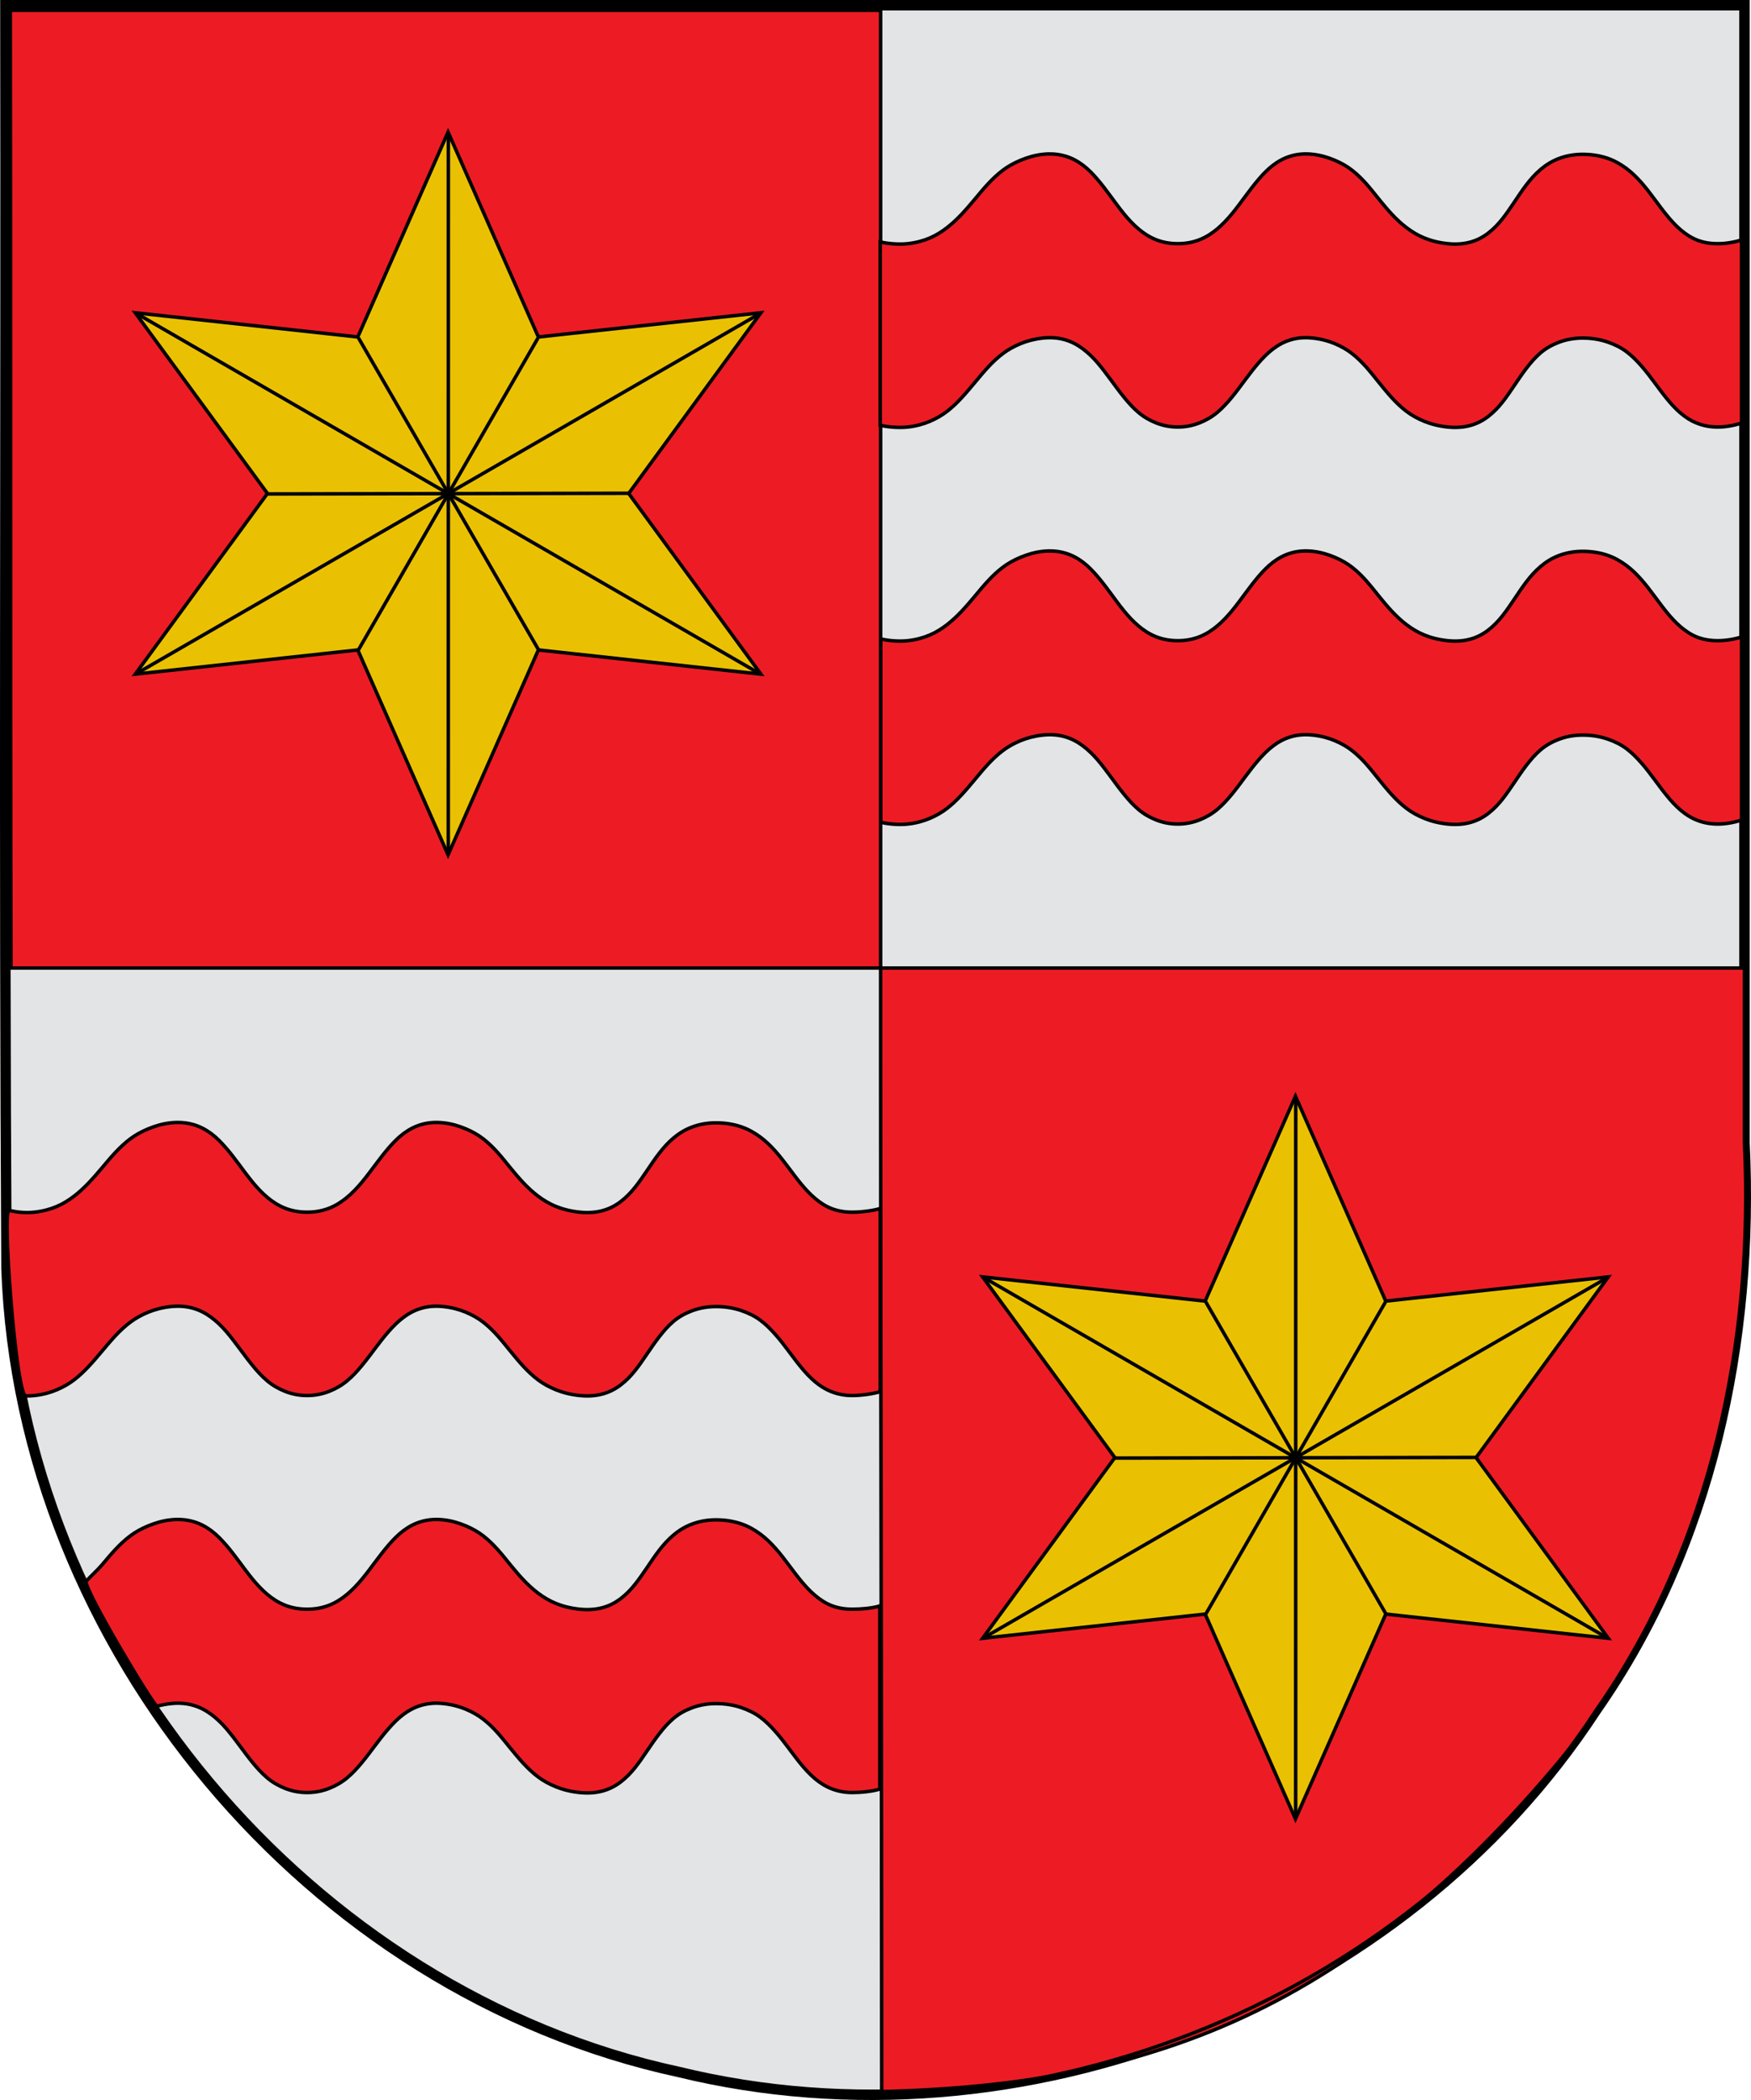 <?xml version="1.0" encoding="UTF-8" standalone="no"?>
<!-- Created with Inkscape (http://www.inkscape.org/) -->
<svg
   xmlns:dc="http://purl.org/dc/elements/1.1/"
   xmlns:cc="http://creativecommons.org/ns#"
   xmlns:rdf="http://www.w3.org/1999/02/22-rdf-syntax-ns#"
   xmlns:svg="http://www.w3.org/2000/svg"
   xmlns="http://www.w3.org/2000/svg"
   xmlns:xlink="http://www.w3.org/1999/xlink"
   xmlns:sodipodi="http://sodipodi.sourceforge.net/DTD/sodipodi-0.dtd"
   xmlns:inkscape="http://www.inkscape.org/namespaces/inkscape"
   width="503"
   height="603"
   id="svg2"
   sodipodi:version="0.32"
   inkscape:version="0.45+0.46pre3+devel"
   version="1.0"
   sodipodi:docbase="F:\Mis documentos\Mis imágenes\Banderas y escudos\svg\escudos realizados\subir"
   sodipodi:docname="Escudo_de_Olejua.svg"
   inkscape:output_extension="org.inkscape.output.svg.inkscape">
  <defs
     id="defs4">
    <inkscape:perspective
       sodipodi:type="inkscape:persp3d"
       inkscape:vp_x="0 : 325 : 1"
       inkscape:vp_y="0 : 1000 : 0"
       inkscape:vp_z="550 : 325 : 1"
       inkscape:persp3d-origin="275 : 216.66667 : 1"
       id="perspective184" />
    <linearGradient
       id="linearGradient14631">
      <stop
         style="stop-color:#403800;stop-opacity:1;"
         offset="0"
         id="stop14633" />
      <stop
         id="stop14635"
         offset="0.5"
         style="stop-color:#c8af00;stop-opacity:1;" />
      <stop
         style="stop-color:#403900;stop-opacity:1;"
         offset="1"
         id="stop14637" />
    </linearGradient>
    <linearGradient
       id="linearGradient14640">
      <stop
         style="stop-color:#5d070b;stop-opacity:1;"
         offset="0"
         id="stop14642" />
      <stop
         id="stop14644"
         offset="0.5"
         style="stop-color:#ed1c24;stop-opacity:1;" />
      <stop
         style="stop-color:#5d070a;stop-opacity:1;"
         offset="1"
         id="stop14646" />
    </linearGradient>
    <linearGradient
       inkscape:collect="always"
       xlink:href="#linearGradient8135"
       id="linearGradient16273"
       gradientUnits="userSpaceOnUse"
       gradientTransform="matrix(1.177,0,0,1.177,1357.736,-538.661)"
       x1="-418.389"
       y1="700.106"
       x2="-136.183"
       y2="700.106" />
    <linearGradient
       inkscape:collect="always"
       xlink:href="#linearGradient4476"
       id="linearGradient41330"
       gradientUnits="userSpaceOnUse"
       x1="133.797"
       y1="343.12"
       x2="416.203"
       y2="343.12" />
    <linearGradient
       inkscape:collect="always"
       xlink:href="#linearGradient4476"
       id="linearGradient42755"
       gradientUnits="userSpaceOnUse"
       x1="133.797"
       y1="343.12"
       x2="416.203"
       y2="343.12"
       gradientTransform="translate(0,259.358)" />
    <linearGradient
       inkscape:collect="always"
       xlink:href="#linearGradient4476"
       id="linearGradient44244"
       gradientUnits="userSpaceOnUse"
       gradientTransform="translate(0,565.358)"
       x1="133.797"
       y1="343.12"
       x2="416.203"
       y2="343.12" />
    <linearGradient
       inkscape:collect="always"
       xlink:href="#linearGradient4476"
       id="linearGradient46595"
       gradientUnits="userSpaceOnUse"
       gradientTransform="translate(0,869.358)"
       x1="133.797"
       y1="343.12"
       x2="416.203"
       y2="343.12" />
    <linearGradient
       inkscape:collect="always"
       xlink:href="#linearGradient4476"
       id="linearGradient47099"
       gradientUnits="userSpaceOnUse"
       gradientTransform="translate(0,1052.117)"
       x1="133.797"
       y1="343.12"
       x2="416.203"
       y2="343.12" />
    <linearGradient
       id="linearGradient9120">
      <stop
         style="stop-color:#403800;stop-opacity:1;"
         offset="0"
         id="stop9122" />
      <stop
         id="stop9124"
         offset="0.5"
         style="stop-color:#c8af00;stop-opacity:1;" />
      <stop
         style="stop-color:#403900;stop-opacity:1;"
         offset="1"
         id="stop9126" />
    </linearGradient>
    <linearGradient
       inkscape:collect="always"
       xlink:href="#linearGradient4476"
       id="linearGradient40949"
       gradientUnits="userSpaceOnUse"
       x1="133.797"
       y1="343.12"
       x2="416.203"
       y2="343.12"
       gradientTransform="translate(563,278)" />
    <linearGradient
       id="linearGradient36935">
      <stop
         style="stop-color:#3c030b;stop-opacity:1;"
         offset="0"
         id="stop36937" />
      <stop
         id="stop16346"
         offset="0.5"
         style="stop-color:#ad1518;stop-opacity:1;" />
      <stop
         style="stop-color:#3b040a;stop-opacity:1;"
         offset="1"
         id="stop36939" />
    </linearGradient>
    <linearGradient
       inkscape:collect="always"
       xlink:href="#linearGradient36935"
       id="linearGradient8153"
       gradientUnits="userSpaceOnUse"
       gradientTransform="translate(0,204)"
       x1="133.897"
       y1="773.12"
       x2="416.103"
       y2="773.12" />
    <linearGradient
       inkscape:collect="always"
       xlink:href="#linearGradient4476"
       id="linearGradient8549"
       gradientUnits="userSpaceOnUse"
       gradientTransform="translate(0,112)"
       x1="133.797"
       y1="343.12"
       x2="416.203"
       y2="343.12" />
    <linearGradient
       inkscape:collect="always"
       xlink:href="#linearGradient36935"
       id="linearGradient8551"
       gradientUnits="userSpaceOnUse"
       x1="133.897"
       y1="927.12"
       x2="416.103"
       y2="927.12" />
    <linearGradient
       id="linearGradient4679">
      <stop
         style="stop-color:#403800;stop-opacity:1;"
         offset="0"
         id="stop4681" />
      <stop
         id="stop4683"
         offset="0.5"
         style="stop-color:#c8af00;stop-opacity:1;" />
      <stop
         style="stop-color:#403900;stop-opacity:1;"
         offset="1"
         id="stop4685" />
    </linearGradient>
    <clipPath
       id="id39">
      <path
         d="M 14684500,13624900 C 14684500,13624900 14440720,14050650 14009580,14218200 C 13578450,14385830 13448790,14437740 12880410,14310160 C 12312110,14182620 12296220,14073300 12079230,14058780 C 11862280,14044290 11832040,14013830 11832040,14013830 L 11838070,13976660 C 12328090,13650420 12854820,13458600 13444350,13353540 C 13834380,13284010 14126160,13534440 14489650,13581370 C 14600110,13595630 14684500,13624900 14684500,13624900 z"
         id="path19701" />
    </clipPath>
    <clipPath
       id="id38">
      <path
         d="M 14684500,13624900 C 14684500,13624900 14440720,14050650 14009580,14218200 C 13578450,14385830 13448790,14437740 12880410,14310160 C 12312110,14182620 12296220,14073300 12079230,14058780 C 11862280,14044290 11832040,14013830 11832040,14013830 L 11838070,13976660 C 12328090,13650420 12854820,13458600 13444350,13353540 C 13834380,13284010 14126160,13534440 14489650,13581370 C 14600110,13595630 14684500,13624900 14684500,13624900 z"
         id="path19698" />
    </clipPath>
    <clipPath
       id="id37">
      <path
         d="M 14450300,12388500 C 14777910,12129250 15496290,12313860 15884390,12180350 C 16009310,12137370 16190630,12078500 16190630,12078500 C 16190630,12078500 16156820,12468470 15828080,12812580 C 15499350,13156730 15153600,13414340 14723540,13482840 C 14293530,13551290 14137590,13458470 13893930,13458990 C 13650320,13459510 13127480,13474290 13127480,13474290 C 13144150,13345330 13482450,13186080 13567310,13087330 C 13811740,12802780 14155940,12621440 14450300,12388500 z"
         id="path19695" />
    </clipPath>
    <clipPath
       id="id36">
      <path
         d="M 14450300,12388500 C 14777910,12129250 15496290,12313860 15884390,12180350 C 16009310,12137370 16190630,12078500 16190630,12078500 C 16190630,12078500 16156820,12468470 15828080,12812580 C 15499350,13156730 15153600,13414340 14723540,13482840 C 14293530,13551290 14137590,13458470 13893930,13458990 C 13650320,13459510 13127480,13474290 13127480,13474290 C 13144150,13345330 13482450,13186080 13567310,13087330 C 13811740,12802780 14155940,12621440 14450300,12388500 z"
         id="path19692" />
    </clipPath>
    <clipPath
       id="id35">
      <path
         d="M 13692900,11728500 C 13692900,11728500 13262030,11754150 12961940,12027490 C 12661940,12300740 12570400,12382340 12449910,12878270 C 12329290,13374200 12409330,13429240 12336400,13605210 C 12263340,13781180 12303490,14017820 12303490,14017820 L 12492950,13824450 L 12673490,13615910 C 12673490,13615910 13309290,12963220 13424310,12807880 C 13630960,12528660 13546910,12202080 13651370,11898400 C 13683120,11806100 13692900,11728500 13692900,11728500 z"
         id="path19689" />
    </clipPath>
    <clipPath
       id="id34">
      <path
         d="M 13692900,11728500 C 13692900,11728500 13262030,11754150 12961940,12027490 C 12661940,12300740 12570400,12382340 12449910,12878270 C 12329290,13374200 12409330,13429240 12336400,13605210 C 12263340,13781180 12303490,14017820 12303490,14017820 L 12492950,13824450 L 12673490,13615910 C 12673490,13615910 13309290,12963220 13424310,12807880 C 13630960,12528660 13546910,12202080 13651370,11898400 C 13683120,11806100 13692900,11728500 13692900,11728500 z"
         id="path19686" />
    </clipPath>
    <clipPath
       id="id33">
      <path
         d="M 11216900,2958840 C 11216900,2958840 11343980,2922570 11470720,2751590 C 11597370,2580690 11761590,2407690 11989340,2333050 C 12217190,2258330 12359520,2228420 12624060,2249950 C 12888740,2271600 13084060,2246040 13084060,2246040 C 13084060,2246040 13025130,2293050 12895460,2489590 C 12765750,2686230 12500860,2897690 12228470,2989350 C 11955960,3081180 11770760,3066050 11585440,3050970 C 11400280,3035930 11216900,2958840 11216900,2958840 z"
         id="path19683" />
    </clipPath>
    <clipPath
       id="id32">
      <path
         d="M 11216900,2958840 C 11216900,2958840 11343980,2922570 11470720,2751590 C 11597370,2580690 11761590,2407690 11989340,2333050 C 12217190,2258330 12359520,2228420 12624060,2249950 C 12888740,2271600 13084060,2246040 13084060,2246040 C 13084060,2246040 13025130,2293050 12895460,2489590 C 12765750,2686230 12500860,2897690 12228470,2989350 C 11955960,3081180 11770760,3066050 11585440,3050970 C 11400280,3035930 11216900,2958840 11216900,2958840 z"
         id="path19680" />
    </clipPath>
    <clipPath
       id="id31">
      <path
         d="M 10942800,1832570 C 10942800,1832570 11069800,1869180 11268180,1791660 C 11466510,1713970 11697890,1654540 11930600,1711950 C 12163220,1769490 12299740,1819680 12512420,1978200 C 12725140,2136760 12904130,2218660 12904130,2218660 C 12904130,2218660 12829220,2227260 12614640,2325020 C 12400070,2422860 12062930,2461490 11783310,2394760 C 11503690,2328020 11354850,2216990 11205970,2106080 C 11057000,1995130 10942800,1832570 10942800,1832570 z"
         id="path19677" />
    </clipPath>
    <clipPath
       id="id30">
      <path
         d="M 10942800,1832570 C 10942800,1832570 11069800,1869180 11268180,1791660 C 11466510,1713970 11697890,1654540 11930600,1711950 C 12163220,1769490 12299740,1819680 12512420,1978200 C 12725140,2136760 12904130,2218660 12904130,2218660 C 12904130,2218660 12829220,2227260 12614640,2325020 C 12400070,2422860 12062930,2461490 11783310,2394760 C 11503690,2328020 11354850,2216990 11205970,2106080 C 11057000,1995130 10942800,1832570 10942800,1832570 z"
         id="path19674" />
    </clipPath>
    <clipPath
       id="id29">
      <path
         d="M 16131400,10733900 C 16493300,10524930 17177130,10811850 17580570,10736090 C 17710360,10711680 17898400,10679760 17898400,10679760 C 17898400,10679760 17808020,11060650 17432590,11353410 C 17057160,11646220 16677510,11850890 16242070,11856220 C 15806670,11861540 15665890,11747070 15424780,11712220 C 15183670,11677330 14841280,11936100 14841280,11936100 C 14876600,11810920 15057490,11382460 15155800,11297120 C 15439210,11051070 15806200,10921640 16131400,10733900 z"
         id="path19671" />
    </clipPath>
    <clipPath
       id="id28">
      <path
         d="M 16131400,10733900 C 16493300,10524930 17177130,10811850 17580570,10736090 C 17710360,10711680 17898400,10679760 17898400,10679760 C 17898400,10679760 17808020,11060650 17432590,11353410 C 17057160,11646220 16677510,11850890 16242070,11856220 C 15806670,11861540 15665890,11747070 15424780,11712220 C 15183670,11677330 14841280,11936100 14841280,11936100 C 14876600,11810920 15057490,11382460 15155800,11297120 C 15439210,11051070 15806200,10921640 16131400,10733900 z"
         id="path19668" />
    </clipPath>
    <clipPath
       id="id27">
      <path
         d="M 17887700,5978240 C 17887700,5978240 17888990,6904050 17620740,7339640 C 17352490,7775200 16983390,8024940 16713930,8236960 C 16444560,8448980 16244120,8612140 16244120,8612140 C 16244120,8612140 16218270,8082830 16362410,7610700 C 16506600,7138580 16710270,6943840 16986750,6740500 C 17263230,6537200 17467730,6334510 17588950,6243110 C 17710130,6151750 17887700,5978240 17887700,5978240 z"
         id="path19665" />
    </clipPath>
    <clipPath
       id="id26">
      <path
         d="M 17887700,5978240 C 17887700,5978240 17888990,6904050 17620740,7339640 C 17352490,7775200 16983390,8024940 16713930,8236960 C 16444560,8448980 16244120,8612140 16244120,8612140 C 16244120,8612140 16218270,8082830 16362410,7610700 C 16506600,7138580 16710270,6943840 16986750,6740500 C 17263230,6537200 17467730,6334510 17588950,6243110 C 17710130,6151750 17887700,5978240 17887700,5978240 z"
         id="path19662" />
    </clipPath>
    <clipPath
       id="id25">
      <path
         d="M 16911800,4552070 C 17345390,5195780 17459330,5991940 16999470,6647940 C 16741120,7016330 16428070,7174810 16365090,7270590 C 16302070,7366330 16252780,7413080 16252780,7413080 C 16252780,7413080 16069270,6920800 16119500,6571450 C 16169690,6222050 16299440,5856280 16466840,5457210 C 16634290,5058180 16733030,4904090 16787780,4768690 C 16842570,4633240 16911800,4552070 16911800,4552070 z"
         id="path19659" />
    </clipPath>
    <clipPath
       id="id24">
      <path
         d="M 16911800,4552070 C 17345390,5195780 17459330,5991940 16999470,6647940 C 16741120,7016330 16428070,7174810 16365090,7270590 C 16302070,7366330 16252780,7413080 16252780,7413080 C 16252780,7413080 16069270,6920800 16119500,6571450 C 16169690,6222050 16299440,5856280 16466840,5457210 C 16634290,5058180 16733030,4904090 16787780,4768690 C 16842570,4633240 16911800,4552070 16911800,4552070 z"
         id="path19656" />
    </clipPath>
    <clipPath
       id="id23">
      <path
         d="M 13618500,13165000 C 13618500,13165000 13805810,12765500 13672690,12491780 C 13539580,12218050 13341760,12063480 13349470,11467820 C 13357180,10870650 13447350,10464360 13763330,9899680 C 13842900,10347570 14249000,10667060 14353770,11133760 C 14426910,11459480 14354710,11848070 14303060,12103190 C 14251450,12358270 14197480,12646940 14197480,12646940 L 14020120,12926900 L 13761260,13161740 L 13618500,13165000 z"
         id="path19653" />
    </clipPath>
    <clipPath
       id="id22">
      <path
         d="M 13618500,13165000 C 13618500,13165000 13805810,12765500 13672690,12491780 C 13539580,12218050 13341760,12063480 13349470,11467820 C 13357180,10870650 13447350,10464360 13763330,9899680 C 13842900,10347570 14249000,10667060 14353770,11133760 C 14426910,11459480 14354710,11848070 14303060,12103190 C 14251450,12358270 14197480,12646940 14197480,12646940 L 14020120,12926900 L 13761260,13161740 L 13618500,13165000 z"
         id="path19650" />
    </clipPath>
    <clipPath
       id="id21">
      <path
         d="M 14636800,8617900 C 14636800,8617900 14385650,9019550 14363250,9378490 C 14340890,9737470 14358680,10016090 14444370,10272150 C 14638910,10853640 14843450,11133980 14920430,11806220 L 15473780,10842030 C 15577120,10440810 15364140,9664670 15147630,9293150 C 14931200,8921620 14636800,8617900 14636800,8617900 z"
         id="path19647" />
    </clipPath>
    <clipPath
       id="id20">
      <path
         d="M 14636800,8617900 C 14636800,8617900 14385650,9019550 14363250,9378490 C 14340890,9737470 14358680,10016090 14444370,10272150 C 14638910,10853640 14843450,11133980 14920430,11806220 L 15473780,10842030 C 15577120,10440810 15364140,9664670 15147630,9293150 C 14931200,8921620 14636800,8617900 14636800,8617900 z"
         id="path19644" />
    </clipPath>
    <clipPath
       id="id19">
      <path
         d="M 16890700,8377910 C 17051130,8942290 17125050,9845500 16795330,10364410 C 16616980,10645140 16241680,11040220 16241680,11040220 L 15958610,11235260 L 15003810,11419950 C 15003810,11419950 15606050,10073760 15963870,9583720 C 16246550,9196630 16555640,8723440 16890700,8377910 z"
         id="path19641" />
    </clipPath>
    <clipPath
       id="id18">
      <path
         d="M 16890700,8377910 C 17051130,8942290 17125050,9845500 16795330,10364410 C 16616980,10645140 16241680,11040220 16241680,11040220 L 15958610,11235260 L 15003810,11419950 C 15003810,11419950 15606050,10073760 15963870,9583720 C 16246550,9196630 16555640,8723440 16890700,8377910 z"
         id="path19638" />
    </clipPath>
    <clipPath
       id="id17">
      <path
         d="M 14817100,7359190 C 14817100,7359190 14642160,7744560 14622560,8108780 C 14602910,8472960 14617520,8681280 14798320,8973570 C 14979160,9265900 15078200,9394690 15304230,9636270 C 15530230,9877810 15634050,10047200 15634050,10047200 C 15634050,10047200 15922410,9912400 15899710,9442510 C 15877050,8972580 15772410,8747930 15509160,8323420 C 15245990,7899000 15032280,7786500 14933280,7657670 C 14834250,7528890 14817100,7359190 14817100,7359190 z"
         id="path19635" />
    </clipPath>
    <clipPath
       id="id16">
      <path
         d="M 14817100,7359190 C 14817100,7359190 14642160,7744560 14622560,8108780 C 14602910,8472960 14617520,8681280 14798320,8973570 C 14979160,9265900 15078200,9394690 15304230,9636270 C 15530230,9877810 15634050,10047200 15634050,10047200 C 15634050,10047200 15922410,9912400 15899710,9442510 C 15877050,8972580 15772410,8747930 15509160,8323420 C 15245990,7899000 15032280,7786500 14933280,7657670 C 14834250,7528890 14817100,7359190 14817100,7359190 z"
         id="path19632" />
    </clipPath>
    <clipPath
       id="id15">
      <path
         d="M 14778300,5948840 C 14778300,5948840 14744050,6582620 14863040,6978300 C 14982060,7373980 15020010,7603400 15258890,7816880 C 15497670,8030360 15592570,8094900 15840580,8240620 C 16088580,8386290 16176460,8311900 16311900,8459600 C 16447340,8607330 16408400,8576220 16408400,8576220 C 16408400,8576220 16456260,8159920 16268950,7694580 C 16081650,7229290 16018230,6996390 15541050,6629930 C 15063870,6263480 14778300,5948840 14778300,5948840 z"
         id="path19629" />
    </clipPath>
    <clipPath
       id="id14">
      <path
         d="M 14778300,5948840 C 14778300,5948840 14744050,6582620 14863040,6978300 C 14982060,7373980 15020010,7603400 15258890,7816880 C 15497670,8030360 15592570,8094900 15840580,8240620 C 16088580,8386290 16176460,8311900 16311900,8459600 C 16447340,8607330 16408400,8576220 16408400,8576220 C 16408400,8576220 16456260,8159920 16268950,7694580 C 16081650,7229290 16018230,6996390 15541050,6629930 C 15063870,6263480 14778300,5948840 14778300,5948840 z"
         id="path19626" />
    </clipPath>
    <clipPath
       id="id13">
      <path
         d="M 15415100,2266750 C 15415100,2266750 15072500,3067250 15040750,3598120 C 15009000,4128940 15121780,4606430 15384170,5019470 C 15646520,5432590 15990630,5524080 16064380,5797370 C 16138090,6070620 16184830,6344820 16184830,6344820 C 16184830,6344820 16436200,5568890 16450110,4989950 C 16464070,4411040 16475700,4097140 16285080,3557340 C 16094500,3017540 15910080,2839770 15741730,2656110 C 15573330,2472360 15415100,2266750 15415100,2266750 z"
         id="path19623" />
    </clipPath>
    <clipPath
       id="id12">
      <path
         d="M 15415100,2266750 C 15415100,2266750 15072500,3067250 15040750,3598120 C 15009000,4128940 15121780,4606430 15384170,5019470 C 15646520,5432590 15990630,5524080 16064380,5797370 C 16138090,6070620 16184830,6344820 16184830,6344820 C 16184830,6344820 16436200,5568890 16450110,4989950 C 16464070,4411040 16475700,4097140 16285080,3557340 C 16094500,3017540 15910080,2839770 15741730,2656110 C 15573330,2472360 15415100,2266750 15415100,2266750 z"
         id="path19620" />
    </clipPath>
    <clipPath
       id="id11">
      <path
         d="M 12394500,3395680 C 12394500,3395680 12811850,3944420 13034430,4022580 C 13256980,4100790 13528460,4187810 13791840,4105950 C 14055180,4024090 14274840,3982840 14458190,3975320 C 14641440,3967880 14933340,4076680 14933340,4076680 C 14933340,4076680 14623180,3565160 14279880,3435210 C 13444760,3119120 13136060,3552010 12394500,3395680 z"
         id="path19617" />
    </clipPath>
    <clipPath
       id="id10">
      <path
         d="M 12394500,3395680 C 12394500,3395680 12811850,3944420 13034430,4022580 C 13256980,4100790 13528460,4187810 13791840,4105950 C 14055180,4024090 14274840,3982840 14458190,3975320 C 14641440,3967880 14933340,4076680 14933340,4076680 C 14933340,4076680 14623180,3565160 14279880,3435210 C 13444760,3119120 13136060,3552010 12394500,3395680 z"
         id="path19614" />
    </clipPath>
    <clipPath
       id="id9">
      <path
         d="M 13855800,1063560 C 13855800,1063560 14144730,1236390 14395840,1520260 C 14646900,1804080 15009320,2125850 14902180,2599900 C 14794960,3074000 14653620,3080320 14614760,3339730 C 14575910,3599150 14626830,3770220 14626830,3770220 C 14626830,3770220 14383000,3523520 14206080,3269900 C 14029190,3016290 13814960,2784680 13855160,2317540 C 13895350,1850360 13925940,1717060 13919990,1487000 C 13914050,1256930 13855800,1063560 13855800,1063560 z"
         id="path19611" />
    </clipPath>
    <clipPath
       id="id8">
      <path
         d="M 13855800,1063560 C 13855800,1063560 14144730,1236390 14395840,1520260 C 14646900,1804080 15009320,2125850 14902180,2599900 C 14794960,3074000 14653620,3080320 14614760,3339730 C 14575910,3599150 14626830,3770220 14626830,3770220 C 14626830,3770220 14383000,3523520 14206080,3269900 C 14029190,3016290 13814960,2784680 13855160,2317540 C 13895350,1850360 13925940,1717060 13919990,1487000 C 13914050,1256930 13855800,1063560 13855800,1063560 z"
         id="path19608" />
    </clipPath>
    <clipPath
       id="id7">
      <path
         d="M 12245000,694180 C 12245000,694180 12263490,790010 12381440,894380 C 12499470,998800 12616520,1131070 12656750,1303380 C 12696940,1475740 12709610,1582390 12676310,1775590 C 12642970,1968740 12649000,2114030 12649000,2114030 C 12649000,2114030 12618150,2067620 12481420,1959330 C 12344650,1851050 12205760,1642340 12155920,1435950 C 12106030,1229640 12129340,1094410 12152690,959180 C 12176040,823950 12245000,694180 12245000,694180 z"
         id="path19605" />
    </clipPath>
    <clipPath
       id="id6">
      <path
         d="M 12245000,694180 C 12245000,694180 12263490,790010 12381440,894380 C 12499470,998800 12616520,1131070 12656750,1303380 C 12696940,1475740 12709610,1582390 12676310,1775590 C 12642970,1968740 12649000,2114030 12649000,2114030 C 12649000,2114030 12618150,2067620 12481420,1959330 C 12344650,1851050 12205760,1642340 12155920,1435950 C 12106030,1229640 12129340,1094410 12152690,959180 C 12176040,823950 12245000,694180 12245000,694180 z"
         id="path19602" />
    </clipPath>
    <clipPath
       id="id5">
      <path
         d="M 13581500,896020 C 13581500,896020 13507750,1005420 13521230,1217530 C 13534760,1429720 13520850,1667650 13394930,1871110 C 13269010,2074540 13179400,2188840 12963110,2342420 C 12746770,2496000 12613910,2641020 12613910,2641020 C 12613910,2641020 12628560,2567290 12600770,2333610 C 12572990,2099930 12639030,1767900 12788160,1522660 C 12937260,1277430 13088640,1169960 13240060,1062440 C 13391520,954890 13581500,896020 13581500,896020 z"
         id="path19599" />
    </clipPath>
    <clipPath
       id="id4">
      <path
         d="M 13581500,896020 C 13581500,896020 13507750,1005420 13521230,1217530 C 13534760,1429720 13520850,1667650 13394930,1871110 C 13269010,2074540 13179400,2188840 12963110,2342420 C 12746770,2496000 12613910,2641020 12613910,2641020 C 12613910,2641020 12628560,2567290 12600770,2333610 C 12572990,2099930 12639030,1767900 12788160,1522660 C 12937260,1277430 13088640,1169960 13240060,1062440 C 13391520,954890 13581500,896020 13581500,896020 z"
         id="path19596" />
    </clipPath>
    <clipPath
       id="id3">
      <path
         d="M 17905000,7712850 C 18073520,8364410 17965740,9360050 17380990,9792250 C 17019130,10059750 16677260,10107020 16376780,10183810 C 16076350,10260640 15880690,10357280 15880690,10357280 C 15880690,10357280 15826240,10281910 15860480,10024640 C 15894730,9767370 16336720,9229590 16750100,8823770 C 17163530,8417910 17586690,8075310 17705930,7942530 C 17825130,7809750 17905000,7712850 17905000,7712850 z"
         id="path19593" />
    </clipPath>
    <clipPath
       id="id2">
      <path
         d="M 17905000,7712850 C 18073520,8364410 17965740,9360050 17380990,9792250 C 17019130,10059750 16677260,10107020 16376780,10183810 C 16076350,10260640 15880690,10357280 15880690,10357280 C 15880690,10357280 15826240,10281910 15860480,10024640 C 15894730,9767370 16336720,9229590 16750100,8823770 C 17163530,8417910 17586690,8075310 17705930,7942530 C 17825130,7809750 17905000,7712850 17905000,7712850 z"
         id="path19590" />
    </clipPath>
    <clipPath
       id="id1">
      <path
         d="M 14186300,5152250 C 14186300,5152250 14378820,5683670 14655820,5960100 C 14932770,6236530 15134550,6393980 15317940,6457620 C 15501320,6521220 15561370,6529000 15786290,6564360 C 16011200,6599730 16324300,6799880 16324300,6799880 C 16324300,6799880 16231080,6355950 16039160,6146210 C 15847240,5936430 15696860,5756210 15255950,5542640 C 14815080,5329070 14716770,5332170 14507150,5292460 C 14297530,5252800 14186300,5152250 14186300,5152250 z"
         id="path19587" />
    </clipPath>
    <clipPath
       id="id0">
      <path
         d="M 14186300,5152250 C 14186300,5152250 14378820,5683670 14655820,5960100 C 14932770,6236530 15134550,6393980 15317940,6457620 C 15501320,6521220 15561370,6529000 15786290,6564360 C 16011200,6599730 16324300,6799880 16324300,6799880 C 16324300,6799880 16231080,6355950 16039160,6146210 C 15847240,5936430 15696860,5756210 15255950,5542640 C 14815080,5329070 14716770,5332170 14507150,5292460 C 14297530,5252800 14186300,5152250 14186300,5152250 z"
         id="path19584" />
    </clipPath>
    <linearGradient
       id="linearGradient4767">
      <stop
         style="stop-color:#5d070b;stop-opacity:1;"
         offset="0"
         id="stop4769" />
      <stop
         id="stop4771"
         offset="0.5"
         style="stop-color:#ed1c24;stop-opacity:1;" />
      <stop
         style="stop-color:#5d070a;stop-opacity:1;"
         offset="1"
         id="stop4773" />
    </linearGradient>
    <linearGradient
       y2="343.12"
       x2="416.203"
       y1="343.12"
       x1="133.797"
       gradientTransform="matrix(1.14,0,0,1.14,17.739,98.507)"
       gradientUnits="userSpaceOnUse"
       id="linearGradient2272"
       xlink:href="#linearGradient4476"
       inkscape:collect="always" />
    <linearGradient
       y2="700.106"
       x2="-136.183"
       y1="700.106"
       x1="-418.389"
       gradientTransform="matrix(1.177,0,0,1.177,657.882,-545.552)"
       gradientUnits="userSpaceOnUse"
       id="linearGradient11920"
       xlink:href="#linearGradient8135"
       inkscape:collect="always" />
    <linearGradient
       id="linearGradient8135">
      <stop
         id="stop8137"
         offset="0"
         style="stop-color:#5d070b;stop-opacity:1;" />
      <stop
         style="stop-color:#ed1c24;stop-opacity:1;"
         offset="0.5"
         id="stop8139" />
      <stop
         id="stop8141"
         offset="1"
         style="stop-color:#5d070a;stop-opacity:1;" />
    </linearGradient>
    <linearGradient
       id="linearGradient4476">
      <stop
         id="stop4478"
         offset="0"
         style="stop-color:#403800;stop-opacity:1;" />
      <stop
         style="stop-color:#c8af00;stop-opacity:1;"
         offset="0.5"
         id="stop3321" />
      <stop
         id="stop4480"
         offset="1"
         style="stop-color:#403900;stop-opacity:1;" />
    </linearGradient>
    <radialGradient
       fy="12392"
       fx="8167"
       r="4263"
       cy="12392"
       cx="8167"
       gradientUnits="userSpaceOnUse"
       id="radialGradient2891">
      <stop
         id="stop2292"
         style="stop-color:#ffffff;stop-opacity:0.71;"
         offset="0" />
      <stop
         id="stop2294"
         style="stop-color:#ACACAE"
         offset="0.729" />
      <stop
         id="stop2296"
         style="stop-color:#C2C1C1"
         offset="1" />
    </radialGradient>
    <linearGradient
       y2="6570"
       x2="6055"
       y1="6570"
       x1="9809"
       gradientUnits="userSpaceOnUse"
       id="linearGradient2886">
      <stop
         id="stop2285"
         style="stop-color:#4F5052"
         offset="0" />
      <stop
         id="stop2287"
         style="stop-color:#C2C2C6"
         offset="1" />
      <stop
         id="stop2289"
         style="stop-color:#C2C2C6"
         offset="1" />
    </linearGradient>
    <linearGradient
       y2="7697"
       x2="8637"
       y1="7697"
       x1="9808"
       gradientUnits="userSpaceOnUse"
       id="linearGradient2881">
      <stop
         id="stop2278"
         style="stop-color:#3E3E3D"
         offset="0" />
      <stop
         id="stop2280"
         style="stop-color:#717477"
         offset="1" />
      <stop
         id="stop2282"
         style="stop-color:#717477"
         offset="1" />
    </linearGradient>
    <linearGradient
       y2="8429"
       x2="7000"
       y1="8429"
       x1="6646"
       gradientUnits="userSpaceOnUse"
       id="linearGradient2876">
      <stop
         id="stop2271"
         style="stop-color:#717477"
         offset="0" />
      <stop
         id="stop2273"
         style="stop-color:#828588"
         offset="1" />
      <stop
         id="stop2275"
         style="stop-color:#828588"
         offset="1" />
    </linearGradient>
    <linearGradient
       y2="5653"
       x2="8467"
       y1="5653"
       x1="6353"
       gradientUnits="userSpaceOnUse"
       id="linearGradient2871">
      <stop
         id="stop2264"
         style="stop-color:#2B2828"
         offset="0" />
      <stop
         id="stop2266"
         style="stop-color:#606365"
         offset="1" />
      <stop
         id="stop2268"
         style="stop-color:#606365"
         offset="1" />
    </linearGradient>
    <style
       id="style2261"
       type="text/css">
   
    .str1 {stroke:#2B2828;stroke-width:5}
    .str0 {stroke:#454646;stroke-width:50}
    .fil5 {fill:#95979A}
    .fil2 {fill:#131516;fill-opacity:0.569}
    .fil6 {fill:url(#id0)}
    .fil4 {fill:url(#id1)}
    .fil1 {fill:url(#id2)}
    .fil3 {fill:url(#id3)}
    .fil0 {fill:url(#id4)}
   
  </style>
  </defs>
  <sodipodi:namedview
     id="base"
     pagecolor="#ffffff"
     bordercolor="#666666"
     borderopacity="1.0"
     inkscape:pageopacity="0.0"
     inkscape:pageshadow="2"
     inkscape:zoom="0.79384615"
     inkscape:cx="275"
     inkscape:cy="332.19151"
     inkscape:document-units="px"
     inkscape:current-layer="layer1"
     inkscape:window-width="1024"
     inkscape:window-height="712"
     inkscape:window-x="-4"
     inkscape:window-y="-4"
     showguides="true"
     inkscape:guide-bbox="true"
     width="550px"
     height="650px"
     showgrid="false">
    <sodipodi:guide
       orientation="horizontal"
       position="752.035"
       id="guide2987" />
  </sodipodi:namedview>
  <g
     inkscape:label="Capa 1"
     inkscape:groupmode="layer"
     id="layer1"
     transform="translate(-387.213,-26.226)">
    <path
       id="path2894"
       d="M 388.764,27.726 C 388.969,148.672 388.352,269.632 389.077,390.569 C 392.932,499.107 476.038,598.242 582.163,621.163 C 680.342,645.073 790.252,602.104 845.668,517.369 C 878.856,469.979 891.078,411.332 888.342,354.245 C 888.342,245.405 888.342,136.565 888.342,27.726 C 721.816,27.726 555.29,27.726 388.764,27.726 z"
       style="fill:#e3e4e5;fill-opacity:1;fill-rule:evenodd;stroke:#000000;stroke-width:3;stroke-linecap:butt;stroke-linejoin:miter;marker:none;marker-start:none;marker-mid:none;marker-end:none;stroke-miterlimit:4;stroke-dasharray:none;stroke-dashoffset:0;stroke-opacity:1;visibility:visible;display:inline;overflow:visible;enable-background:accumulate" />
    <path
       style="fill:#ed1c24;fill-opacity:1;fill-rule:evenodd;stroke:#000000;stroke-width:1;stroke-linecap:butt;stroke-linejoin:miter;marker:none;marker-start:none;marker-mid:none;marker-end:none;stroke-miterlimit:4;stroke-dasharray:none;stroke-dashoffset:0;stroke-opacity:1;visibility:visible;display:inline;overflow:visible;enable-background:accumulate"
       d="M 390.177,29.189 C 390.339,120.864 390.15,212.515 390.365,304.189 L 640.177,304.189 C 640.177,212.516 640.177,120.862 640.177,29.189 C 556.836,29.189 473.514,29.189 390.177,29.189 z M 640.177,304.189 C 640.177,308.397 640.177,324.605 640.177,328.814 C 640.177,428.56 640.492,527.056 640.492,626.804 C 717.639,624.948 780.028,604.052 846.177,518.158 C 879.299,470.962 891.502,412.574 888.771,355.72 C 888.771,346.752 888.771,337.782 888.771,328.814 C 888.771,324.605 888.771,308.397 888.771,304.189 L 640.177,304.189 z"
       id="path2688"
       sodipodi:nodetypes="ccccccscccscc" />
    <g
       style="display:inline"
       transform="matrix(1,0,0,0.998,-1527.411,-290.85)"
       id="g4781"
       inkscape:label="Escudo" />
    <g
       transform="matrix(1,0,0,0.998,-1470.982,-367.304)"
       style="display:inline"
       inkscape:label="Piezas"
       id="g4783" />
    <g
       transform="matrix(1,0,0,0.998,-1470.982,-367.304)"
       inkscape:label="Ornamento"
       id="layer2" />
    <g
       transform="matrix(1,0,0,0.998,-1470.982,-367.304)"
       style="display:inline"
       inkscape:label="Borde 3px"
       id="g4983" />
    <path
       id="path4255"
       d="M 388.764,27.726 C 388.969,148.672 388.352,269.632 389.077,390.569 C 392.932,499.107 476.038,598.242 582.163,621.163 C 680.342,645.073 790.252,602.104 845.668,517.369 C 878.856,469.979 891.078,411.332 888.342,354.245 C 888.342,245.405 888.342,136.565 888.342,27.726 C 721.816,27.726 555.29,27.726 388.764,27.726 z"
       style="fill:none;fill-opacity:1;fill-rule:evenodd;stroke:#000000;stroke-width:1;stroke-linecap:butt;stroke-linejoin:miter;marker:none;marker-start:none;marker-mid:none;marker-end:none;stroke-miterlimit:4;stroke-dasharray:none;stroke-dashoffset:0;stroke-opacity:1;visibility:visible;display:inline;overflow:visible;enable-background:accumulate" />
    <g
       id="g3436"
       transform="matrix(1.3297597e-2,0,0,1.3297597e-2,129.14,103.887)"
       style="fill-rule:evenodd;stroke-width:38.475;stroke-miterlimit:4;stroke-dasharray:none">
      <g
         id="g3431"
         style="stroke-width:38.475;stroke-miterlimit:4;stroke-dasharray:none" />
    </g>
    <g
       style="fill-rule:evenodd;stroke:#000000;stroke-width:89.309;stroke-miterlimit:4;stroke-dasharray:none;stroke-opacity:1"
       id="g2909"
       transform="matrix(1.1197056e-2,0,0,1.1197056e-2,641.901,278.565)">
      <path
         transform="matrix(1.188,0,0,-1.188,24499.325,22433.011)"
         d="M -11792.71,14189.94 L -13742.957,9766.88 L -18548.562,10289.447 L -15693.203,6388.954 L -18548.562,2488.461 L -13742.957,3011.028 L -11792.71,-1412.033 L -9842.463,3011.027 L -5036.858,2488.46 L -7892.217,6388.954 L -5036.858,10289.447 L -9842.463,9766.88 L -11792.71,14189.94 z"
         inkscape:randomized="0"
         inkscape:rounded="0"
         inkscape:flatsided="false"
         sodipodi:arg2="2.0943951"
         sodipodi:arg1="1.5707963"
         sodipodi:r2="3900.4932"
         sodipodi:r1="7800.9863"
         sodipodi:cy="6388.9536"
         sodipodi:cx="-11792.71"
         sodipodi:sides="6"
         id="path2911"
         style="fill:#eac102;fill-opacity:1;fill-rule:evenodd;stroke:#000000;stroke-width:75.202;stroke-miterlimit:4;stroke-dasharray:none;stroke-opacity:1"
         sodipodi:type="star" />
      <path
         transform="matrix(1.188,0,0,1.188,20329.614,1692.33)"
         style="fill:none;fill-rule:evenodd;stroke:#000000;stroke-width:75.202;stroke-linecap:butt;stroke-linejoin:miter;stroke-miterlimit:4;stroke-dasharray:none;stroke-opacity:1;display:inline"
         d="M -10218.327,7710.843 L -6316.811,14465.796"
         id="path2913"
         inkscape:connector-type="polyline" />
      <path
         transform="matrix(1.188,0,0,1.188,20329.614,1692.33)"
         style="fill:none;fill-rule:evenodd;stroke:#000000;stroke-width:75.202;stroke-linecap:butt;stroke-linejoin:miter;stroke-miterlimit:4;stroke-dasharray:none;stroke-opacity:1;display:inline"
         d="M -12174.033,11079.942 L -4367.71,11065.552"
         id="path2915"
         inkscape:connector-type="polyline" />
      <path
         transform="matrix(1.188,0,0,1.188,20329.614,1692.33)"
         style="fill:none;fill-rule:evenodd;stroke:#000000;stroke-width:75.202;stroke-linecap:butt;stroke-linejoin:miter;stroke-miterlimit:4;stroke-dasharray:none;stroke-opacity:1;display:inline"
         d="M -6341.2,7714.424 L -10231.446,14468.677"
         id="path2917"
         inkscape:connector-type="polyline" />
      <path
         style="fill:none;fill-rule:evenodd;stroke:#000000;stroke-width:89.309;stroke-linecap:butt;stroke-linejoin:miter;stroke-miterlimit:4;stroke-dasharray:none;stroke-opacity:1;display:inline"
         d="M 10496.679,5619.113 L 10494.881,24050.309"
         id="path2919"
         inkscape:connector-type="polyline" />
      <path
         style="fill:none;fill-rule:evenodd;stroke:#000000;stroke-width:89.309;stroke-linecap:butt;stroke-linejoin:miter;stroke-miterlimit:4;stroke-dasharray:none;stroke-opacity:1;display:inline"
         d="M 2513.337,19451.294 L 18469.548,10241.068"
         id="path2921"
         inkscape:connector-type="polyline" />
      <path
         style="fill:none;fill-rule:evenodd;stroke:#000000;stroke-width:89.309;stroke-linecap:butt;stroke-linejoin:miter;stroke-miterlimit:4;stroke-dasharray:none;stroke-opacity:1;display:inline"
         d="M 2535.464,10250.658 L 18468.482,19454.651"
         id="path2923"
         inkscape:connector-type="polyline" />
    </g>
    <g
       style="fill-rule:evenodd;stroke:#000000;stroke-width:89.309;stroke-miterlimit:4;stroke-dasharray:none;stroke-opacity:1"
       transform="matrix(1.1197056e-2,0,0,1.1197056e-2,398.476,1.723)"
       id="g3471">
      <path
         sodipodi:type="star"
         style="fill:#eac102;fill-opacity:1;fill-rule:evenodd;stroke:#000000;stroke-width:75.202;stroke-miterlimit:4;stroke-dasharray:none;stroke-opacity:1"
         id="path2450"
         sodipodi:sides="6"
         sodipodi:cx="-11792.71"
         sodipodi:cy="6388.9536"
         sodipodi:r1="7800.9863"
         sodipodi:r2="3900.4932"
         sodipodi:arg1="1.5707963"
         sodipodi:arg2="2.0943951"
         inkscape:flatsided="false"
         inkscape:rounded="0"
         inkscape:randomized="0"
         d="M -11792.71,14189.94 L -13742.957,9766.88 L -18548.562,10289.447 L -15693.203,6388.954 L -18548.562,2488.461 L -13742.957,3011.028 L -11792.71,-1412.033 L -9842.463,3011.027 L -5036.858,2488.46 L -7892.217,6388.954 L -5036.858,10289.447 L -9842.463,9766.88 L -11792.71,14189.94 z"
         transform="matrix(1.188,0,0,-1.188,24499.325,22433.011)" />
      <path
         inkscape:connector-type="polyline"
         id="path3425"
         d="M -10218.327,7710.843 L -6316.811,14465.796"
         style="fill:none;fill-rule:evenodd;stroke:#000000;stroke-width:75.202;stroke-linecap:butt;stroke-linejoin:miter;stroke-miterlimit:4;stroke-dasharray:none;stroke-opacity:1;display:inline"
         transform="matrix(1.188,0,0,1.188,20329.614,1692.33)" />
      <path
         inkscape:connector-type="polyline"
         id="path3427"
         d="M -12174.033,11079.942 L -4367.71,11065.552"
         style="fill:none;fill-rule:evenodd;stroke:#000000;stroke-width:75.202;stroke-linecap:butt;stroke-linejoin:miter;stroke-miterlimit:4;stroke-dasharray:none;stroke-opacity:1;display:inline"
         transform="matrix(1.188,0,0,1.188,20329.614,1692.33)" />
      <path
         inkscape:connector-type="polyline"
         id="path3429"
         d="M -6341.2,7714.424 L -10231.446,14468.677"
         style="fill:none;fill-rule:evenodd;stroke:#000000;stroke-width:75.202;stroke-linecap:butt;stroke-linejoin:miter;stroke-miterlimit:4;stroke-dasharray:none;stroke-opacity:1;display:inline"
         transform="matrix(1.188,0,0,1.188,20329.614,1692.33)" />
      <path
         inkscape:connector-type="polyline"
         id="path3461"
         d="M 10496.679,5619.113 L 10494.881,24050.309"
         style="fill:none;fill-rule:evenodd;stroke:#000000;stroke-width:89.309;stroke-linecap:butt;stroke-linejoin:miter;stroke-miterlimit:4;stroke-dasharray:none;stroke-opacity:1;display:inline" />
      <path
         inkscape:connector-type="polyline"
         id="path3463"
         d="M 2513.337,19451.294 L 18469.548,10241.068"
         style="fill:none;fill-rule:evenodd;stroke:#000000;stroke-width:89.309;stroke-linecap:butt;stroke-linejoin:miter;stroke-miterlimit:4;stroke-dasharray:none;stroke-opacity:1;display:inline" />
      <path
         inkscape:connector-type="polyline"
         id="path3465"
         d="M 2535.464,10250.658 L 18468.482,19454.651"
         style="fill:none;fill-rule:evenodd;stroke:#000000;stroke-width:89.309;stroke-linecap:butt;stroke-linejoin:miter;stroke-miterlimit:4;stroke-dasharray:none;stroke-opacity:1;display:inline" />
    </g>
    <g
       id="g4376"
       transform="translate(2.214,20.882)"
       style="stroke:#000000;stroke-width:1;stroke-miterlimit:4;stroke-dasharray:none;stroke-opacity:1">
      <path
         sodipodi:nodetypes="cssssssssssssssssssssssssssssssssssssssssssssssssssccssssssssssssssssssssssssssssssssssssssssssssssssscc"
         d="M 885.265,74.254 C 882.971,74.954 880.684,75.311 878.428,75.311 C 876.172,75.311 874.206,74.954 872.456,74.254 C 870.706,73.554 869.161,72.505 867.757,71.305 C 866.353,70.104 865.089,68.726 863.874,67.242 C 862.658,65.758 861.49,64.168 860.3,62.567 C 859.11,60.966 857.886,59.338 856.564,57.837 C 855.241,56.336 853.822,54.919 852.207,53.719 C 850.593,52.518 848.791,51.469 846.725,50.769 C 844.659,50.069 842.32,49.656 839.643,49.656 C 837.005,49.656 834.757,50.126 832.774,50.88 C 830.792,51.634 829.081,52.714 827.569,53.997 C 826.058,55.28 824.748,56.75 823.523,58.338 C 822.298,59.925 821.154,61.68 820.031,63.346 C 818.908,65.013 817.794,66.667 816.588,68.188 C 815.382,69.709 814.096,71.044 812.623,72.195 C 811.15,73.346 809.49,74.254 807.565,74.811 C 805.64,75.367 803.437,75.575 800.875,75.311 C 798.352,75.048 796.153,74.488 794.202,73.698 C 792.251,72.907 790.551,71.86 789.013,70.692 C 787.475,69.524 786.104,68.224 784.82,66.852 C 783.536,65.48 782.339,64.037 781.148,62.567 C 779.958,61.098 778.78,59.584 777.526,58.171 C 776.273,56.757 774.944,55.443 773.463,54.275 C 771.983,53.107 770.335,52.172 768.47,51.381 C 766.605,50.59 764.516,49.919 762.107,49.656 C 759.736,49.393 757.651,49.6 755.776,50.157 C 753.901,50.713 752.239,51.621 750.718,52.772 C 749.197,53.924 747.817,55.355 746.508,56.891 C 745.199,58.426 743.961,60.066 742.723,61.732 C 741.485,63.399 740.246,65.099 738.937,66.685 C 737.628,68.271 736.249,69.743 734.728,71.026 C 733.207,72.309 731.545,73.389 729.67,74.143 C 727.794,74.897 725.709,75.311 723.339,75.311 C 720.968,75.311 718.875,74.897 717.008,74.143 C 715.141,73.389 713.491,72.309 711.982,71.026 C 710.473,69.743 709.116,68.271 707.822,66.685 C 706.527,65.099 705.297,63.399 704.069,61.732 C 702.841,60.066 701.605,58.412 700.3,56.891 C 698.994,55.369 697.618,53.924 696.09,52.772 C 694.562,51.621 692.879,50.713 690.983,50.157 C 689.561,49.739 688.017,49.519 686.316,49.545 C 685.749,49.553 685.173,49.59 684.57,49.656 C 682.162,49.919 680.042,50.59 678.142,51.381 C 676.242,52.172 674.553,53.107 673.018,54.275 C 671.484,55.443 670.103,56.757 668.792,58.171 C 667.481,59.584 666.24,61.098 665.007,62.567 C 663.774,64.037 662.552,65.48 661.254,66.852 C 659.956,68.224 658.583,69.525 657.077,70.692 C 655.571,71.86 653.925,72.907 652.068,73.698 C 650.211,74.488 648.138,75.048 645.786,75.311 C 643.396,75.575 640.219,75.367 637.852,74.811 L 637.852,127.457 C 640.219,128.014 643.396,128.221 645.786,127.958 C 648.138,127.695 650.211,127.135 652.068,126.344 C 653.925,125.553 655.571,124.618 657.077,123.45 C 658.583,122.283 659.956,120.955 661.254,119.555 C 662.552,118.155 663.774,116.683 665.007,115.214 C 666.24,113.745 667.481,112.231 668.792,110.817 C 670.103,109.404 671.484,108.09 673.018,106.922 C 674.553,105.754 676.242,104.819 678.142,104.028 C 680.042,103.237 682.162,102.677 684.57,102.414 C 686.98,102.151 689.086,102.358 690.983,102.915 C 692.879,103.471 694.562,104.379 696.09,105.53 C 697.618,106.682 698.994,108.016 700.3,109.537 C 701.605,111.059 702.841,112.712 704.069,114.379 C 705.297,116.046 706.527,117.732 707.822,119.332 C 709.116,120.932 710.473,122.446 711.982,123.729 C 713.491,125.011 715.141,125.98 717.008,126.734 C 718.875,127.488 720.968,127.958 723.339,127.958 C 725.709,127.958 727.794,127.488 729.67,126.734 C 731.545,125.98 733.207,125.011 734.728,123.729 C 736.249,122.446 737.628,120.932 738.937,119.332 C 740.246,117.732 741.485,116.046 742.723,114.379 C 743.961,112.712 745.199,111.101 746.508,109.593 C 747.817,108.085 749.197,106.682 750.718,105.53 C 752.239,104.379 753.901,103.471 755.776,102.915 C 757.651,102.358 759.736,102.151 762.107,102.414 C 764.516,102.677 766.605,103.237 768.47,104.028 C 770.335,104.819 771.983,105.754 773.463,106.922 C 774.944,108.09 776.273,109.404 777.526,110.817 C 778.78,112.231 779.958,113.745 781.148,115.214 C 782.339,116.683 783.536,118.155 784.82,119.555 C 786.104,120.955 787.475,122.283 789.013,123.45 C 790.551,124.618 792.251,125.553 794.202,126.344 C 796.153,127.135 798.352,127.695 800.875,127.958 C 803.437,128.221 805.64,128.014 807.565,127.457 C 809.49,126.901 811.15,125.993 812.623,124.842 C 814.096,123.69 815.382,122.356 816.588,120.835 C 817.794,119.313 818.908,117.66 820.031,115.993 C 821.154,114.326 822.298,112.627 823.523,111.04 C 824.748,109.453 826.058,107.926 827.569,106.643 C 829.081,105.361 830.792,104.392 832.774,103.638 C 834.757,102.884 837.005,102.414 839.643,102.414 C 842.32,102.414 844.659,102.827 846.725,103.527 C 848.791,104.227 850.593,105.109 852.207,106.31 C 853.821,107.51 855.241,108.983 856.564,110.483 C 857.886,111.984 859.11,113.613 860.3,115.214 C 861.49,116.815 862.658,118.405 863.874,119.889 C 865.089,121.373 866.353,122.75 867.757,123.951 C 869.161,125.152 870.706,126.145 872.456,126.845 C 874.206,127.545 876.172,127.958 878.428,127.958 C 880.684,127.958 882.971,127.545 885.265,126.845 L 885.265,74.254 z"
         id="path15026"
         style="fill:#ed1c24;fill-opacity:1;fill-rule:evenodd;stroke:#000000;stroke-width:1;stroke-linecap:butt;stroke-linejoin:miter;marker:none;marker-start:none;marker-mid:none;marker-end:none;stroke-miterlimit:4;stroke-dasharray:none;stroke-dashoffset:0;stroke-opacity:1;visibility:visible;display:inline;overflow:visible;enable-background:accumulate" />
      <path
         style="fill:#ed1c24;fill-opacity:1;fill-rule:evenodd;stroke:#000000;stroke-width:1;stroke-linecap:butt;stroke-linejoin:miter;marker:none;marker-start:none;marker-mid:none;marker-end:none;stroke-miterlimit:4;stroke-dasharray:none;stroke-dashoffset:0;stroke-opacity:1;visibility:visible;display:inline;overflow:visible;enable-background:accumulate"
         id="path4374"
         d="M 885.265,188.254 C 882.971,188.954 880.684,189.311 878.428,189.311 C 876.172,189.311 874.206,188.954 872.456,188.254 C 870.706,187.554 869.161,186.505 867.757,185.305 C 866.353,184.104 865.089,182.726 863.874,181.242 C 862.658,179.758 861.49,178.168 860.3,176.567 C 859.11,174.966 857.886,173.338 856.564,171.837 C 855.241,170.336 853.822,168.919 852.207,167.719 C 850.593,166.518 848.791,165.469 846.725,164.769 C 844.659,164.069 842.32,163.656 839.643,163.656 C 837.005,163.656 834.757,164.126 832.774,164.88 C 830.792,165.634 829.081,166.714 827.569,167.997 C 826.058,169.28 824.748,170.75 823.523,172.338 C 822.298,173.925 821.154,175.68 820.031,177.346 C 818.908,179.013 817.794,180.667 816.588,182.188 C 815.382,183.709 814.096,185.044 812.623,186.195 C 811.15,187.346 809.49,188.254 807.565,188.811 C 805.64,189.367 803.437,189.575 800.875,189.311 C 798.352,189.048 796.153,188.488 794.202,187.698 C 792.251,186.907 790.551,185.86 789.013,184.692 C 787.475,183.524 786.104,182.224 784.82,180.852 C 783.536,179.48 782.339,178.037 781.148,176.567 C 779.958,175.098 778.78,173.584 777.526,172.171 C 776.273,170.757 774.944,169.443 773.463,168.275 C 771.983,167.107 770.335,166.172 768.47,165.381 C 766.605,164.59 764.516,163.919 762.107,163.656 C 759.736,163.393 757.651,163.6 755.776,164.157 C 753.901,164.713 752.239,165.621 750.718,166.772 C 749.197,167.924 747.817,169.355 746.508,170.891 C 745.199,172.426 743.961,174.066 742.723,175.732 C 741.485,177.399 740.246,179.099 738.937,180.685 C 737.628,182.271 736.249,183.743 734.728,185.026 C 733.207,186.309 731.545,187.389 729.67,188.143 C 727.794,188.897 725.709,189.311 723.339,189.311 C 720.968,189.311 718.875,188.897 717.008,188.143 C 715.141,187.389 713.491,186.309 711.982,185.026 C 710.473,183.743 709.116,182.271 707.822,180.685 C 706.527,179.099 705.297,177.399 704.069,175.732 C 702.841,174.066 701.605,172.412 700.3,170.891 C 698.994,169.369 697.618,167.924 696.09,166.772 C 694.562,165.621 692.879,164.713 690.983,164.157 C 689.561,163.739 688.017,163.519 686.316,163.545 C 685.749,163.553 685.173,163.59 684.57,163.656 C 682.162,163.919 680.042,164.59 678.142,165.381 C 676.242,166.172 674.553,167.107 673.018,168.275 C 671.484,169.443 670.103,170.757 668.792,172.171 C 667.481,173.584 666.24,175.098 665.007,176.567 C 663.774,178.037 662.552,179.48 661.254,180.852 C 659.956,182.224 658.583,183.525 657.077,184.692 C 655.571,185.86 653.925,186.907 652.068,187.698 C 650.211,188.488 648.138,189.048 645.786,189.311 C 643.396,189.575 640.377,189.367 638.009,188.811 L 638.009,241.457 C 640.377,242.014 643.396,242.221 645.786,241.958 C 648.138,241.695 650.211,241.135 652.068,240.344 C 653.925,239.553 655.571,238.618 657.077,237.45 C 658.583,236.283 659.956,234.955 661.254,233.555 C 662.552,232.155 663.774,230.683 665.007,229.214 C 666.24,227.745 667.481,226.231 668.792,224.817 C 670.103,223.404 671.484,222.09 673.018,220.922 C 674.553,219.754 676.242,218.819 678.142,218.028 C 680.042,217.237 682.162,216.677 684.57,216.414 C 686.98,216.151 689.086,216.358 690.983,216.915 C 692.879,217.471 694.562,218.379 696.09,219.53 C 697.618,220.682 698.994,222.016 700.3,223.537 C 701.605,225.059 702.841,226.712 704.069,228.379 C 705.297,230.046 706.527,231.732 707.822,233.332 C 709.116,234.932 710.473,236.446 711.982,237.729 C 713.491,239.012 715.141,239.98 717.008,240.734 C 718.875,241.488 720.968,241.958 723.339,241.958 C 725.709,241.958 727.794,241.488 729.67,240.734 C 731.545,239.98 733.207,239.012 734.728,237.729 C 736.249,236.446 737.628,234.932 738.937,233.332 C 740.246,231.732 741.485,230.046 742.723,228.379 C 743.961,226.712 745.199,225.101 746.508,223.593 C 747.817,222.085 749.197,220.682 750.718,219.53 C 752.239,218.379 753.901,217.471 755.776,216.915 C 757.651,216.358 759.736,216.151 762.107,216.414 C 764.516,216.677 766.605,217.237 768.47,218.028 C 770.335,218.819 771.983,219.754 773.463,220.922 C 774.944,222.09 776.273,223.404 777.526,224.817 C 778.78,226.231 779.958,227.745 781.148,229.214 C 782.339,230.683 783.536,232.155 784.82,233.555 C 786.104,234.955 787.475,236.283 789.013,237.45 C 790.551,238.618 792.251,239.553 794.202,240.344 C 796.153,241.135 798.352,241.695 800.875,241.958 C 803.437,242.221 805.64,242.014 807.565,241.457 C 809.49,240.901 811.15,239.993 812.623,238.842 C 814.096,237.69 815.382,236.356 816.588,234.835 C 817.794,233.313 818.908,231.66 820.031,229.993 C 821.154,228.326 822.298,226.627 823.523,225.04 C 824.748,223.453 826.058,221.926 827.569,220.643 C 829.081,219.361 830.792,218.392 832.774,217.638 C 834.757,216.884 837.005,216.414 839.643,216.414 C 842.32,216.414 844.659,216.827 846.725,217.527 C 848.791,218.227 850.593,219.109 852.207,220.31 C 853.821,221.51 855.241,222.983 856.564,224.483 C 857.886,225.984 859.11,227.613 860.3,229.214 C 861.49,230.815 862.658,232.405 863.874,233.889 C 865.089,235.373 866.353,236.75 867.757,237.951 C 869.161,239.152 870.706,240.145 872.456,240.845 C 874.206,241.545 876.172,241.958 878.428,241.958 C 880.684,241.958 882.971,241.545 885.265,240.845 L 885.265,188.254 z"
         sodipodi:nodetypes="cssssssssssssssssssssssssssssssssssssssssssssssssssccssssssssssssssssssssssssssssssssssssssssssssssssscc" />
    </g>
    <g
       transform="matrix(1.01,0,0,1,-255.136,298.984)"
       id="g4382"
       style="stroke:#000000;stroke-width:0.995;stroke-miterlimit:4;stroke-dasharray:none;stroke-opacity:1">
      <path
         style="fill:#ed1c24;fill-opacity:1;fill-rule:evenodd;stroke:#000000;stroke-width:0.995;stroke-linecap:butt;stroke-linejoin:miter;marker:none;marker-start:none;marker-mid:none;marker-end:none;stroke-miterlimit:4;stroke-dasharray:none;stroke-dashoffset:0;stroke-opacity:1;visibility:visible;display:inline;overflow:visible;enable-background:accumulate"
         id="path4384"
         d="M 886.347,74.254 C 884.052,74.954 880.684,75.311 878.428,75.311 C 876.172,75.311 874.206,74.954 872.456,74.254 C 870.706,73.554 869.161,72.505 867.757,71.305 C 866.353,70.104 865.089,68.726 863.874,67.242 C 862.658,65.758 861.49,64.168 860.3,62.567 C 859.11,60.966 857.886,59.338 856.564,57.837 C 855.241,56.336 853.822,54.919 852.207,53.719 C 850.593,52.518 848.791,51.469 846.725,50.769 C 844.659,50.069 842.32,49.656 839.643,49.656 C 837.005,49.656 834.757,50.126 832.774,50.88 C 830.792,51.634 829.081,52.714 827.569,53.997 C 826.058,55.28 824.748,56.75 823.523,58.338 C 822.298,59.925 821.154,61.68 820.031,63.346 C 818.908,65.013 817.794,66.667 816.588,68.188 C 815.382,69.709 814.096,71.044 812.623,72.195 C 811.15,73.346 809.49,74.254 807.565,74.811 C 805.64,75.367 803.437,75.575 800.875,75.311 C 798.352,75.048 796.153,74.488 794.202,73.698 C 792.251,72.907 790.551,71.86 789.013,70.692 C 787.475,69.524 786.104,68.224 784.82,66.852 C 783.536,65.48 782.339,64.037 781.148,62.567 C 779.958,61.098 778.78,59.584 777.526,58.171 C 776.273,56.757 774.944,55.443 773.463,54.275 C 771.983,53.107 770.335,52.172 768.47,51.381 C 766.605,50.59 764.516,49.919 762.107,49.656 C 759.736,49.393 757.651,49.6 755.776,50.157 C 753.901,50.713 752.239,51.621 750.718,52.772 C 749.197,53.924 747.817,55.355 746.508,56.891 C 745.199,58.426 743.961,60.066 742.723,61.732 C 741.485,63.399 740.246,65.099 738.937,66.685 C 737.628,68.271 736.249,69.743 734.728,71.026 C 733.207,72.309 731.545,73.389 729.67,74.143 C 727.794,74.897 725.709,75.311 723.339,75.311 C 720.968,75.311 718.875,74.897 717.008,74.143 C 715.141,73.389 713.491,72.309 711.982,71.026 C 710.473,69.743 709.116,68.271 707.822,66.685 C 706.527,65.099 705.297,63.399 704.069,61.732 C 702.841,60.066 701.605,58.412 700.3,56.891 C 698.994,55.369 697.618,53.924 696.09,52.772 C 694.562,51.621 692.879,50.713 690.983,50.157 C 689.561,49.739 688.017,49.519 686.316,49.545 C 685.749,49.553 685.173,49.59 684.57,49.656 C 682.162,49.919 680.042,50.59 678.142,51.381 C 676.242,52.172 674.553,53.107 673.018,54.275 C 671.484,55.443 670.103,56.757 668.792,58.171 C 667.481,59.584 666.24,61.098 665.007,62.567 C 663.774,64.037 662.552,65.48 661.254,66.852 C 659.956,68.224 658.583,69.525 657.077,70.692 C 655.571,71.86 653.925,72.907 652.068,73.698 C 650.211,74.488 648.138,75.048 645.786,75.311 C 643.396,75.575 641.006,75.367 638.639,74.811 C 636.442,73.116 640.497,127.705 643.294,128.067 C 644.124,128.084 644.955,128.05 645.786,127.958 C 648.138,127.695 650.211,127.135 652.068,126.344 C 653.925,125.553 655.571,124.618 657.077,123.45 C 658.583,122.283 659.956,120.955 661.254,119.555 C 662.552,118.155 663.774,116.683 665.007,115.214 C 666.24,113.745 667.481,112.231 668.792,110.817 C 670.103,109.404 671.484,108.09 673.018,106.922 C 674.553,105.754 676.242,104.819 678.142,104.028 C 680.042,103.237 682.162,102.677 684.57,102.414 C 686.98,102.151 689.086,102.358 690.983,102.915 C 692.879,103.471 694.562,104.379 696.09,105.53 C 697.618,106.682 698.994,108.016 700.3,109.537 C 701.605,111.059 702.841,112.712 704.069,114.379 C 705.297,116.046 706.527,117.732 707.822,119.332 C 709.116,120.932 710.473,122.446 711.982,123.729 C 713.491,125.011 715.141,125.98 717.008,126.734 C 718.875,127.488 720.968,127.958 723.339,127.958 C 725.709,127.958 727.794,127.488 729.67,126.734 C 731.545,125.98 733.207,125.011 734.728,123.729 C 736.249,122.446 737.628,120.932 738.937,119.332 C 740.246,117.732 741.485,116.046 742.723,114.379 C 743.961,112.712 745.199,111.101 746.508,109.593 C 747.817,108.085 749.197,106.682 750.718,105.53 C 752.239,104.379 753.901,103.471 755.776,102.915 C 757.651,102.358 759.736,102.151 762.107,102.414 C 764.516,102.677 766.605,103.237 768.47,104.028 C 770.335,104.819 771.983,105.754 773.463,106.922 C 774.944,108.09 776.273,109.404 777.526,110.817 C 778.78,112.231 779.958,113.745 781.148,115.214 C 782.339,116.683 783.536,118.155 784.82,119.555 C 786.104,120.955 787.475,122.283 789.013,123.45 C 790.551,124.618 792.251,125.553 794.202,126.344 C 796.153,127.135 798.352,127.695 800.875,127.958 C 803.437,128.221 805.64,128.014 807.565,127.457 C 809.49,126.901 811.15,125.993 812.623,124.842 C 814.096,123.69 815.382,122.356 816.588,120.835 C 817.794,119.313 818.908,117.66 820.031,115.993 C 821.154,114.326 822.298,112.627 823.523,111.04 C 824.748,109.453 826.058,107.926 827.569,106.643 C 829.081,105.361 830.792,104.392 832.774,103.638 C 834.757,102.884 837.005,102.414 839.643,102.414 C 842.32,102.414 844.659,102.827 846.725,103.527 C 848.791,104.227 850.593,105.109 852.207,106.31 C 853.821,107.51 855.241,108.983 856.564,110.483 C 857.886,111.984 859.11,113.613 860.3,115.214 C 861.49,116.815 862.658,118.405 863.874,119.889 C 865.089,121.373 866.353,122.75 867.757,123.951 C 869.161,125.152 870.706,126.145 872.456,126.845 C 874.206,127.545 876.172,127.958 878.428,127.958 C 880.684,127.958 884.052,127.545 886.347,126.845 L 886.347,74.254 z"
         sodipodi:nodetypes="cssssssssssssssssssssssssssssssssssssssssssssssssssccssssssssssssssssssssssssssssssssssssssssssssssssscc" />
      <path
         sodipodi:nodetypes="cssssssssssssssssssssssssssssssssssssssssssssssccssssssssssssssssssssssssssssssssssssssssscc"
         d="M 886.226,188.375 C 883.932,189.076 880.684,189.311 878.428,189.311 C 876.172,189.311 874.206,188.954 872.456,188.254 C 870.706,187.554 869.161,186.505 867.757,185.305 C 866.353,184.104 865.089,182.726 863.874,181.242 C 862.658,179.758 861.49,178.168 860.3,176.567 C 859.11,174.966 857.886,173.338 856.564,171.837 C 855.241,170.336 853.822,168.919 852.207,167.719 C 850.593,166.518 848.791,165.469 846.725,164.769 C 844.659,164.069 842.32,163.656 839.643,163.656 C 837.005,163.656 834.757,164.126 832.774,164.88 C 830.792,165.634 829.081,166.714 827.569,167.997 C 826.058,169.28 824.748,170.75 823.523,172.338 C 822.298,173.925 821.154,175.68 820.031,177.346 C 818.908,179.013 817.794,180.667 816.588,182.188 C 815.382,183.709 814.096,185.044 812.623,186.195 C 811.15,187.346 809.49,188.254 807.565,188.811 C 805.64,189.367 803.437,189.575 800.875,189.311 C 798.352,189.048 796.153,188.488 794.202,187.698 C 792.251,186.907 790.551,185.86 789.013,184.692 C 787.475,183.524 786.104,182.224 784.82,180.852 C 783.536,179.48 782.339,178.037 781.148,176.567 C 779.958,175.098 778.78,173.584 777.526,172.171 C 776.273,170.757 774.944,169.443 773.463,168.275 C 771.983,167.107 770.335,166.172 768.47,165.381 C 766.605,164.59 764.516,163.919 762.107,163.656 C 759.736,163.393 757.651,163.6 755.776,164.157 C 753.901,164.713 752.239,165.621 750.718,166.772 C 749.197,167.924 747.817,169.355 746.508,170.891 C 745.199,172.426 743.961,174.066 742.723,175.732 C 741.485,177.399 740.246,179.099 738.937,180.685 C 737.628,182.271 736.249,183.743 734.728,185.026 C 733.207,186.309 731.545,187.389 729.67,188.143 C 727.794,188.897 725.709,189.311 723.339,189.311 C 720.968,189.311 718.875,188.897 717.008,188.143 C 715.141,187.389 713.491,186.309 711.982,185.026 C 710.473,183.743 709.116,182.271 707.822,180.685 C 706.527,179.099 705.297,177.399 704.069,175.732 C 702.841,174.066 701.605,172.412 700.3,170.891 C 698.994,169.369 697.618,167.924 696.09,166.772 C 694.562,165.621 692.879,164.713 690.983,164.157 C 689.561,163.739 688.017,163.519 686.316,163.545 C 685.749,163.553 685.173,163.59 684.57,163.656 C 682.162,163.919 680.042,164.59 678.142,165.381 C 676.242,166.172 674.553,167.107 673.018,168.275 C 671.484,169.443 670.103,170.757 668.792,172.171 C 667.481,173.584 666.24,175.098 665.007,176.567 C 663.774,178.037 661.824,179.848 660.526,181.22 C 659.228,182.592 679.788,217.4 680.676,217.153 C 681.887,216.816 683.181,216.566 684.57,216.414 C 686.98,216.151 689.086,216.358 690.983,216.915 C 692.879,217.471 694.562,218.379 696.09,219.53 C 697.618,220.682 698.994,222.016 700.3,223.537 C 701.605,225.059 702.841,226.712 704.069,228.379 C 705.297,230.046 706.527,231.732 707.822,233.332 C 709.116,234.932 710.473,236.446 711.982,237.729 C 713.491,239.012 715.141,239.98 717.008,240.734 C 718.875,241.488 720.968,241.958 723.339,241.958 C 725.709,241.958 727.794,241.488 729.67,240.734 C 731.545,239.98 733.207,239.012 734.728,237.729 C 736.249,236.446 737.628,234.932 738.937,233.332 C 740.246,231.732 741.485,230.046 742.723,228.379 C 743.961,226.712 745.199,225.101 746.508,223.593 C 747.817,222.085 749.197,220.682 750.718,219.53 C 752.239,218.379 753.901,217.471 755.776,216.915 C 757.651,216.358 759.736,216.151 762.107,216.414 C 764.516,216.677 766.605,217.237 768.47,218.028 C 770.335,218.819 771.983,219.754 773.463,220.922 C 774.944,222.09 776.273,223.404 777.526,224.817 C 778.78,226.231 779.958,227.745 781.148,229.214 C 782.339,230.683 783.536,232.155 784.82,233.555 C 786.104,234.955 787.475,236.283 789.013,237.45 C 790.551,238.618 792.251,239.553 794.202,240.344 C 796.153,241.135 798.352,241.695 800.875,241.958 C 803.437,242.221 805.64,242.014 807.565,241.457 C 809.49,240.901 811.15,239.993 812.623,238.842 C 814.096,237.69 815.382,236.356 816.588,234.835 C 817.794,233.313 818.908,231.66 820.031,229.993 C 821.154,228.326 822.298,226.627 823.523,225.04 C 824.748,223.453 826.058,221.926 827.569,220.643 C 829.081,219.361 830.792,218.392 832.774,217.638 C 834.757,216.884 837.005,216.414 839.643,216.414 C 842.32,216.414 844.659,216.827 846.725,217.527 C 848.791,218.227 850.593,219.109 852.207,220.31 C 853.821,221.51 855.241,222.983 856.564,224.483 C 857.886,225.984 859.11,227.613 860.3,229.214 C 861.49,230.815 862.658,232.405 863.874,233.889 C 865.089,235.373 866.353,236.75 867.757,237.951 C 869.161,239.152 870.706,240.145 872.456,240.845 C 874.206,241.545 876.172,241.958 878.428,241.958 C 880.684,241.958 883.932,241.667 886.226,240.967 L 886.226,188.375 z"
         id="path4386"
         style="fill:#ed1c24;fill-opacity:1;fill-rule:evenodd;stroke:#000000;stroke-width:0.995;stroke-linecap:butt;stroke-linejoin:miter;marker:none;marker-start:none;marker-mid:none;marker-end:none;stroke-miterlimit:4;stroke-dasharray:none;stroke-dashoffset:0;stroke-opacity:1;visibility:visible;display:inline;overflow:visible;enable-background:accumulate" />
    </g>
  </g>
</svg>
